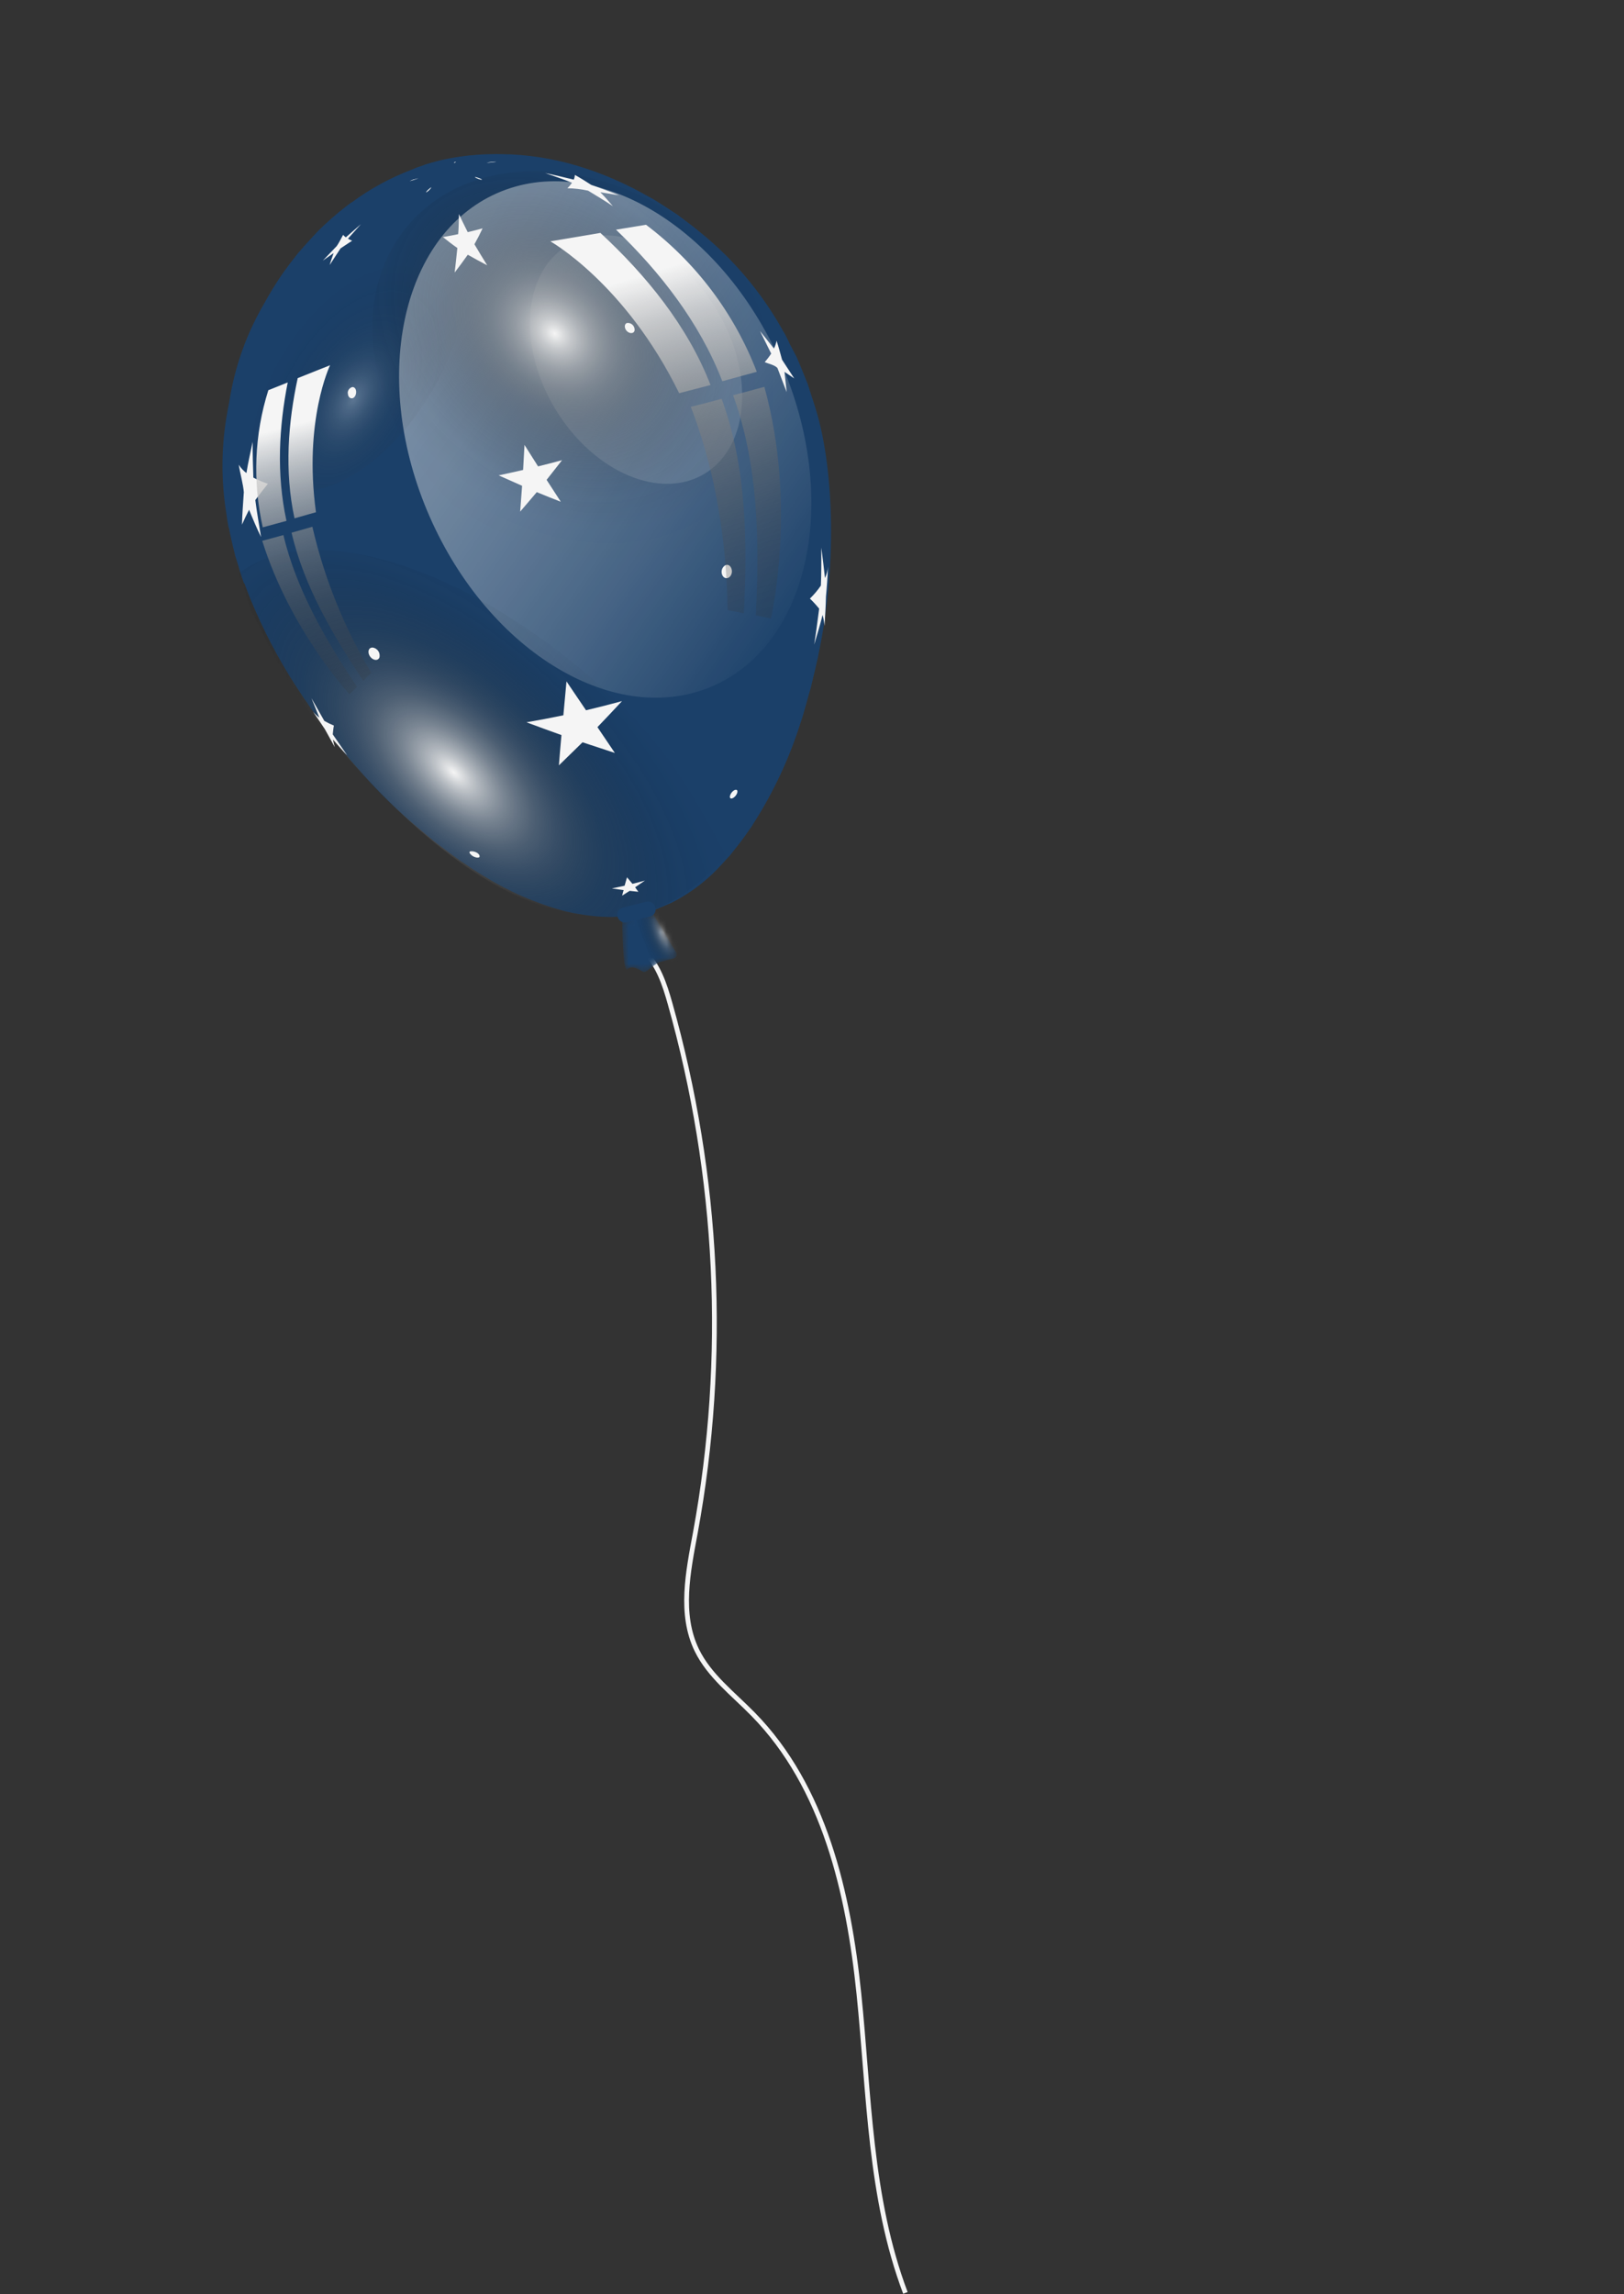 <?xml version="1.0" encoding="UTF-8"?> <svg xmlns="http://www.w3.org/2000/svg" width="257" height="363" viewBox="0 0 257 363" fill="none"><rect x="0" y="0" width="257" height="363" fill="#333333" stroke="none"/> <g opacity="0.95"> <path d="M101.868 150.468C104.149 152.593 105.185 155.77 106.029 158.766C113.758 186.139 115.133 214.809 110.045 242.502C108.896 248.692 107.494 255.394 110.276 261.119C112.259 265.186 116.019 268.012 119.191 271.26C130.446 282.725 134.278 299.53 135.919 315.458C137.56 331.386 137.6 347.775 143.281 362.812" stroke="white" stroke-width="0.75" stroke-miterlimit="10"></path> <path d="M50.093 38.078L50.352 37.826L49.611 38.59L50.093 38.078Z" fill="#1A416C"></path> <path d="M38.611 92.299L38.591 92.252C38.108 90.893 37.776 89.791 37.427 88.617C37.633 89.312 37.859 89.998 38.091 90.682L37.282 88.132L37.349 88.283C37.314 88.204 37.279 88.125 37.248 88.052C37.216 87.98 37.201 87.861 37.176 87.786L37.234 87.917C37.176 87.786 37.163 87.635 37.121 87.488C36.732 85.996 36.453 84.722 36.24 83.577L36.193 83.472L36.156 83.386C36.026 82.659 35.914 81.971 35.827 81.305C35.01 76.275 35.003 71.17 35.806 66.191C35.937 65.416 36.084 64.556 36.271 63.648C37.123 58.091 39.008 52.782 41.828 47.998C41.991 47.694 42.147 47.409 42.313 47.128L42.436 46.888L42.58 46.663C43.358 45.316 44.136 44.126 44.895 43.046L44.982 42.915L45.084 42.786C45.625 42.025 46.163 41.327 46.684 40.676L47.08 40.157C47.939 39.151 49.073 37.888 50.05 36.856L49.886 37.019L50.527 36.364C50.937 35.948 51.435 35.487 51.938 35.039C52.441 34.591 52.827 34.239 53.352 33.806L53.564 33.614L53.746 33.474C54.306 33.018 54.87 32.568 55.538 32.081L55.577 32.065L55.647 32.035C58.549 29.888 61.73 28.15 65.109 26.864L65.693 26.617L65.911 26.524L66.518 26.314L66.953 26.176L67.299 26.029L68.094 25.794L68.827 25.593L68.878 25.571L69.681 25.371L70.492 25.191L71.347 25.024L72.23 24.869L73.21 24.727L74.227 24.6L75.249 24.519C75.307 24.494 75.371 24.467 75.455 24.502L75.416 24.518L75.474 24.494C76.496 24.412 77.559 24.391 78.626 24.377L78.881 24.386C79.414 24.386 79.931 24.402 80.422 24.428L79.993 24.407L80.948 24.432C84.924 24.634 88.873 25.382 92.685 26.655C95.118 27.451 97.493 28.433 99.789 29.593L100.201 29.786L100.692 30.054C101.174 30.303 101.675 30.56 102.141 30.84L103.36 31.503C104.535 32.201 106.047 33.218 107.191 33.968L108.45 34.912C108.775 35.149 109.099 35.419 109.406 35.632L110.256 36.304L110.513 36.524C110.569 36.562 110.624 36.604 110.675 36.65C115.981 40.911 120.435 46.169 123.78 52.118C123.878 52.342 124.025 52.538 124.153 52.742L124.748 53.905C124.823 54.076 124.898 54.248 124.974 54.419L126.06 56.476C126.619 57.748 127.299 59.485 127.826 60.771L128.365 62.466C128.69 63.43 128.945 64.253 129.138 64.882C131.672 73.144 132.748 88.303 129.498 103.678L129.477 103.804L129.446 103.958L129.419 104.087L129.386 104.218C129.265 104.793 129.118 105.426 128.97 106.06C128.864 106.511 128.746 106.937 128.646 107.401L128.288 108.906L128.04 109.746C127.752 110.822 127.453 111.872 127.147 112.908L126.954 113.577L126.758 114.153C124.97 119.876 122.438 125.311 119.229 130.318L118.929 130.813L118.355 131.619C117.635 132.66 116.882 133.659 116.096 134.618L115.522 135.354L114.89 136.029C114.412 136.568 113.921 137.097 113.425 137.612C111.788 139.285 109.942 140.735 107.932 141.928L107.748 142.045L106.942 142.496L106.185 142.888L105.544 143.16L104.915 143.426L104.396 143.647L103.896 143.859L103.426 144.019L102.962 144.176L102.519 144.31L102.069 144.43L101.623 144.541L101.165 144.641L100.682 144.737L100.18 144.825L99.625 144.911L99.039 144.98L98.47 145.018L98.116 145.043C97.806 145.065 97.499 145.078 97.196 145.081L96.824 145.099L96.562 145.092L96.118 145.085L95.245 145.057L95.135 145.049C94.15 144.989 93.174 144.88 92.208 144.726L91.97 144.686L91.462 144.605L90.639 144.461L89.294 144.156L89.048 144.08C84.685 142.885 80.496 141.055 76.617 138.648L76.453 138.553L76.327 138.474C75.298 137.863 74.354 137.223 73.424 136.577L72.849 136.204C71.584 135.317 69.949 134.055 68.712 133.126L67.365 132C66.674 131.433 66.057 130.913 65.508 130.442L65.044 130.044C64.983 129.997 64.925 129.946 64.87 129.891L64.8 129.835C61.888 127.275 59.15 124.517 56.607 121.581C55.864 120.755 55.318 120.118 54.505 119.118C54.491 119.085 54.479 119.059 54.468 119.032C54.456 119.006 54.332 118.879 54.268 118.804L54.025 118.493C53.206 117.495 52.396 116.465 51.594 115.403L51.548 115.297C51.419 115.125 51.29 114.969 51.149 114.787C50.777 114.287 50.364 113.712 49.946 113.123L49.054 111.89L48.744 111.428C48.66 111.236 48.506 111.075 48.383 110.9C48.261 110.726 48.177 110.605 48.078 110.467L47.885 110.165C44.976 105.885 42.471 101.343 40.404 96.605L40.387 96.565C40.361 96.506 40.335 96.447 40.306 96.381C39.605 94.786 39.107 93.48 38.692 92.327L38.611 92.299ZM80.946 24.495L81.065 24.507L81.266 24.516L80.946 24.495ZM82.181 24.589L82.403 24.659L81.497 24.59L82.181 24.589Z" fill="#1A416C"></path> <path d="M75.989 25.062L76.343 25.045L75.352 25.119L75.989 25.062Z" fill="#1A416C"></path> <g style="mix-blend-mode:overlay" opacity="0.45"> <path d="M123.542 57.303C133.002 78.834 128.219 101.765 112.884 108.52C97.55 115.275 77.452 103.296 68.004 81.776C58.557 60.255 63.331 37.32 78.665 30.565C94 23.81 114.101 35.795 123.542 57.303Z" fill="url(#paint0_linear_1700_1744)"></path> </g> <g style="mix-blend-mode:overlay" opacity="0.15"> <path d="M113.36 48.943C119.426 58.873 118.656 70.484 111.642 74.873C104.628 79.263 94.018 74.777 87.955 64.853C81.891 54.929 82.651 43.315 89.666 38.925C96.68 34.535 107.287 39.015 113.36 48.943Z" fill="white"></path> </g> <path style="mix-blend-mode:screen" d="M74.453 82.432C58.572 68.899 54.144 47.963 64.564 35.671C74.983 23.379 96.304 24.384 112.185 37.918C128.065 51.451 132.493 72.386 122.073 84.678C111.654 96.971 90.334 95.965 74.453 82.432Z" fill="url(#paint1_radial_1700_1744)"></path> <path style="mix-blend-mode:screen" opacity="0.3" d="M42.873 76.595C35.88 72.477 36.031 59.078 43.209 46.667C50.388 34.256 61.876 27.534 68.869 31.652C75.862 35.77 75.712 49.169 68.533 61.58C61.355 73.991 49.867 80.713 42.873 76.595Z" fill="url(#paint2_radial_1700_1744)"></path> <path style="mix-blend-mode:screen" d="M88.496 144.079C74.361 140.754 61.295 127.161 53.242 117.848C47.555 111.291 44.835 107.124 39.703 96.447C39.455 95.881 38.145 91.326 37.699 90.812C49.608 81.385 75.87 90.107 98.077 111.371C106.454 119.397 110.337 126.954 114.923 135.369C106.478 144.718 99.366 146.633 88.496 144.079Z" fill="url(#paint3_radial_1700_1744)"></path> <g style="mix-blend-mode:overlay"> <path d="M93.055 30.164C94.245 30.891 95.852 31.84 96.995 32.633C96.42 31.952 95.643 31.051 95.003 30.428C95.893 30.561 97.081 30.747 97.964 30.897C96.652 30.395 94.898 29.704 93.565 29.258C92.797 28.761 91.773 28.113 90.971 27.677C90.963 27.938 90.903 28.192 90.796 28.426C89.439 28.099 87.635 27.657 86.27 27.381C87.549 27.827 89.266 28.4 90.517 28.92C90.306 29.234 90.062 29.524 89.791 29.785C90.885 29.802 91.979 29.93 93.055 30.164Z" fill="white"></path> <path d="M53.306 38.919L51.092 41.233L52.795 40.044C52.607 40.613 52.327 41.355 52.168 41.936L53.895 39.3L55.725 38.088C55.498 37.998 55.276 37.892 55.064 37.769L57.121 35.466L54.726 37.557C54.568 37.444 54.425 37.311 54.299 37.162C53.996 37.694 53.649 38.425 53.299 38.921" fill="white"></path> <path d="M38.58 77.955C38.486 79.467 38.322 81.492 38.294 83.015C38.608 82.298 39.069 81.33 39.419 80.66C39.957 81.99 40.68 83.708 41.312 84.974C41.026 83.218 40.624 80.888 40.404 79.127C40.99 78.341 41.778 77.305 42.397 76.544C41.603 76.289 40.832 75.963 40.092 75.568C40.042 73.867 39.964 71.602 39.986 69.91C39.674 71.39 39.224 73.35 38.999 74.855C38.518 74.493 38.106 74.044 37.783 73.533C37.988 74.864 38.488 76.607 38.593 77.949" fill="white"></path> <path d="M129.636 96.284C129.412 98.001 129.121 100.292 128.844 101.992C129.27 100.595 129.83 98.728 130.174 97.303C130.327 97.874 130.431 98.457 130.483 99.043C130.566 97.643 130.683 95.785 130.71 94.379C130.847 92.964 130.989 91.079 131.017 89.656C130.983 90.289 130.826 90.904 130.553 91.467C130.39 90.024 130.182 88.101 129.959 86.66C129.986 88.449 129.983 90.859 129.907 92.653C129.398 93.4 128.815 94.092 128.168 94.717C128.683 95.211 129.167 95.737 129.617 96.292" fill="white"></path> <path d="M51.422 115.396L52.986 118.236C52.867 117.835 52.77 117.429 52.694 117.018C53.368 117.771 54.221 118.795 54.939 119.513L52.66 116.203C52.711 115.785 52.749 115.218 52.839 114.807C52.319 114.599 51.813 114.353 51.325 114.072L49.29 110.479L50.548 113.566C50.188 113.302 49.859 112.997 49.566 112.658C50.122 113.484 50.886 114.562 51.422 115.396Z" fill="white"></path> <path d="M123.033 58.234L124.49 62.043C124.387 61.085 124.265 59.808 124.143 58.841C124.606 59.157 125.212 59.56 125.692 59.884L123.762 56.921C123.507 56.027 123.207 54.826 122.895 53.925C122.806 54.352 122.665 54.764 122.476 55.153L120.278 52.389L122.041 55.951C121.733 56.425 121.391 56.874 121.017 57.296C121.622 57.575 122.59 57.738 123.033 58.234Z" fill="white"></path> <path d="M72.376 39.249C72.249 40.413 72.093 41.965 71.95 43.127C72.585 42.288 73.427 41.172 74.028 40.308C74.947 40.825 76.166 41.504 77.099 41.983C76.486 40.985 75.668 39.659 75.079 38.65C75.507 37.89 76.015 36.901 76.37 36.133C75.595 36.344 74.809 36.545 74.016 36.732C73.593 35.872 73.019 34.74 72.631 33.873C72.609 34.828 72.591 36.102 72.506 37.052C71.705 37.22 70.898 37.375 70.092 37.514C70.741 38.02 71.648 38.753 72.37 39.236" fill="white"></path> <path d="M88.85 116.329C88.718 117.767 88.555 119.672 88.445 121.108C89.563 120.021 91.054 118.565 92.186 117.457C93.717 117.969 95.761 118.64 97.302 119.14C96.483 117.918 95.382 116.282 94.546 115.059C95.725 113.829 97.279 112.189 98.433 110.938C96.556 111.452 94.658 111.935 92.739 112.388C91.808 111.017 90.569 109.188 89.648 107.821L89.153 113.179C87.216 113.585 85.264 113.957 83.311 114.292C84.971 114.906 87.196 115.728 88.869 116.321" fill="white"></path> <path d="M82.62 76.907L82.317 80.953C83.108 80.03 84.164 78.806 84.944 77.873C86.088 78.343 87.613 78.966 88.747 79.394L86.499 75.928C87.227 75 88.211 73.768 88.944 72.815C87.7 73.154 86.436 73.482 85.15 73.797L83.001 70.399L82.783 74.362C81.495 74.658 80.204 74.944 78.912 75.22C80.031 75.717 81.506 76.384 82.628 76.872" fill="white"></path> <path d="M98.69 140.831L98.445 141.724L99.644 140.962C100.056 141.008 100.606 141.074 101.021 141.111L100.509 140.398L102.06 139.336C101.378 139.531 100.749 139.688 100.085 139.852L99.226 138.82L98.844 140.15C98.174 140.303 97.502 140.447 96.825 140.582L98.655 140.838" fill="white"></path> <path d="M75.665 28.293C76.008 28.429 76.285 28.484 76.259 28.409C76.234 28.334 75.383 27.998 75.201 28.02C75.02 28.043 75.525 28.235 75.665 28.293Z" fill="white"></path> <path d="M99.083 52.25C99.514 52.848 100.349 52.877 100.428 52.242C100.439 52.08 100.412 51.917 100.35 51.766C100.288 51.614 100.192 51.478 100.07 51.369C99.948 51.26 99.803 51.181 99.647 51.137C99.492 51.093 99.329 51.087 99.173 51.118C98.731 51.361 98.853 51.918 99.083 52.25Z" fill="white"></path> <path d="M114.257 90.884C114.508 91.646 115.33 91.696 115.697 90.97C116.064 90.243 115.588 89.178 114.865 89.406L114.788 89.439C114.547 89.577 114.364 89.796 114.267 90.059C114.17 90.322 114.167 90.613 114.257 90.884Z" fill="white"></path> <path d="M115.507 125.99C115.457 126.365 115.722 126.48 116.124 126.192C116.66 125.807 116.897 125.039 116.509 124.976C116.418 124.968 116.327 124.982 116.244 125.018C116.059 125.116 115.897 125.253 115.77 125.421C115.643 125.589 115.554 125.783 115.507 125.99Z" fill="white"></path> <path d="M67.694 30.066C67.495 30.277 67.376 30.446 67.453 30.445C67.795 30.243 68.082 29.958 68.289 29.616C68.076 29.735 67.883 29.886 67.717 30.065" fill="white"></path> <path d="M55.049 62.218C55.036 62.935 55.648 63.285 56.08 62.828C56.513 62.371 56.477 61.283 55.787 61.24C55.565 61.288 55.369 61.412 55.231 61.592C55.093 61.771 55.022 61.995 55.03 62.226" fill="white"></path> <path d="M58.386 103.54C58.705 104.405 59.739 104.731 60.037 104.058C60.086 103.882 60.094 103.696 60.062 103.513C60.03 103.331 59.959 103.156 59.852 103.003C59.746 102.849 59.609 102.721 59.449 102.627C59.29 102.532 59.112 102.474 58.931 102.457C58.298 102.491 58.229 103.114 58.386 103.54Z" fill="white"></path> <path d="M74.559 135.266C75.043 135.726 75.932 135.873 75.903 135.478C75.875 135.084 75.279 134.718 74.661 134.699C74.042 134.68 74.334 135.049 74.553 135.253" fill="white"></path> <path d="M65.468 28.384C65.243 28.458 65.025 28.552 64.817 28.664C65.295 28.538 65.765 28.386 66.225 28.209C65.99 28.251 65.757 28.311 65.531 28.389" fill="white"></path> <path d="M72.137 25.664C72.186 25.598 72.112 25.606 72.11 25.6C71.946 25.617 71.789 25.737 71.859 25.79C71.877 25.787 71.895 25.779 71.911 25.768C71.998 25.737 72.078 25.688 72.143 25.623" fill="white"></path> <path d="M77.882 25.682C78.484 25.615 78.52 25.592 78.53 25.58C78.011 25.581 77.495 25.642 76.993 25.761C77.29 25.747 77.586 25.719 77.879 25.675" fill="white"></path> </g> <mask id="mask0_1700_1744" style="mask-type:luminance" maskUnits="userSpaceOnUse" x="98" y="144" width="10" height="10"> <path d="M102.991 144.015L107.004 150.717C107.055 150.806 107.085 150.904 107.092 151.005C107.1 151.106 107.084 151.207 107.046 151.299C107.008 151.391 106.949 151.472 106.874 151.536C106.799 151.6 106.709 151.644 106.613 151.666C106.01 151.804 105.193 152.01 104.509 152.222C103.265 152.616 102.338 154.098 101.729 153.753C101.12 153.408 100.043 152.674 99.274 153.369C98.504 154.063 98.469 145.486 98.469 145.486L102.991 144.015Z" fill="white"></path> </mask> <g mask="url(#mask0_1700_1744)"> <path d="M102.994 144.015L107.004 150.714C107.055 150.802 107.085 150.9 107.092 151.001C107.1 151.102 107.084 151.203 107.046 151.295C107.008 151.387 106.949 151.468 106.873 151.532C106.798 151.596 106.709 151.641 106.612 151.663C106.009 151.801 105.192 152.007 104.507 152.219C103.262 152.614 102.335 154.096 101.726 153.752C101.117 153.407 100.04 152.674 99.27 153.369C98.5 154.064 98.47 145.489 98.47 145.489L102.994 144.015Z" fill="#1A416C"></path> <path style="mix-blend-mode:screen" opacity="0.8" d="M110.19 152.981C110.19 152.981 108.183 162.657 106.703 160.306C104.938 157.497 103.602 154.441 102.743 151.247C101.721 147.583 97.749 140.05 99.125 139.526C100.5 139.002 100.74 134.039 103.133 139.115C105.525 144.191 109.67 152.481 109.67 152.481" fill="url(#paint4_radial_1700_1744)"></path> </g> <path d="M99.186 145.948L102.898 145.017C103.2 144.941 103.456 144.745 103.61 144.472C103.763 144.2 103.802 143.873 103.718 143.563C103.676 143.409 103.606 143.265 103.51 143.137C103.414 143.01 103.295 142.902 103.159 142.82C103.023 142.738 102.874 142.684 102.719 142.661C102.564 142.637 102.408 142.645 102.258 142.684L98.546 143.614C98.244 143.691 97.988 143.887 97.834 144.159C97.68 144.432 97.642 144.759 97.726 145.068C97.811 145.378 98.013 145.644 98.286 145.809C98.56 145.974 98.883 146.024 99.186 145.948Z" fill="#1A416C"></path> <g style="mix-blend-mode:overlay"> <path style="mix-blend-mode:screen" d="M97.487 36.345L102.229 35.564C110.118 41.505 116.209 49.587 119.765 58.831L114.305 60.322C110.734 51.062 104.446 43.028 97.487 36.345Z" fill="url(#paint5_linear_1700_1744)"></path> <path style="mix-blend-mode:screen" d="M95.013 36.854C102.163 43.467 108.797 51.514 112.444 60.925C111.289 61.229 110.127 61.536 108.96 61.83L107.478 62.218C98.947 44.827 87.095 38.189 87.095 38.189L95.013 36.854Z" fill="url(#paint6_linear_1700_1744)"></path> <path style="mix-blend-mode:screen" d="M114.2 63.108C118.137 73.827 118.301 85.756 117.719 97.054L115.145 96.532C114.947 83.521 112.6 72.91 109.327 64.381C110.947 63.971 112.572 63.547 114.2 63.108Z" fill="url(#paint7_linear_1700_1744)"></path> <path style="mix-blend-mode:screen" d="M116.011 62.54L120.961 61.214C126.193 80.069 121.997 97.865 121.997 97.865L119.603 97.381C120.198 85.771 120.029 73.559 116.011 62.54Z" fill="url(#paint8_linear_1700_1744)"></path> <path style="mix-blend-mode:screen" d="M45.533 60.516L42.467 61.739C40.258 68.702 39.953 76.197 41.582 83.443C42.833 83.107 44.091 82.768 45.336 82.419C43.713 75 44.161 67.45 45.533 60.516Z" fill="url(#paint9_linear_1700_1744)"></path> <path style="mix-blend-mode:screen" d="M47.114 59.832C45.605 66.792 44.973 74.505 46.607 82.021L48.986 81.339L50.003 81.056C48.015 66.511 52.237 57.79 52.237 57.79L47.114 59.832Z" fill="url(#paint10_linear_1700_1744)"></path> <path style="mix-blend-mode:screen" d="M46.139 84.289C48.103 92.751 52.699 100.561 57.486 107.724L58.752 106.447C54.453 99.276 51.306 91.477 49.435 83.353C48.307 83.672 47.239 83.974 46.139 84.289Z" fill="url(#paint11_linear_1700_1744)"></path> <path style="mix-blend-mode:screen" d="M44.852 84.666L41.499 85.579C45.939 99.769 55.312 109.854 55.312 109.854L56.491 108.668C51.597 101.353 46.88 93.289 44.852 84.666Z" fill="url(#paint12_linear_1700_1744)"></path> </g> </g> <defs> <linearGradient id="paint0_linear_1700_1744" x1="137.602" y1="85.001" x2="72.631" y2="40.127" gradientUnits="userSpaceOnUse"> <stop stop-color="white" stop-opacity="0"></stop> <stop offset="0.15" stop-color="white" stop-opacity="0.19"></stop> <stop offset="0.38" stop-color="white" stop-opacity="0.47"></stop> <stop offset="0.6" stop-color="white" stop-opacity="0.7"></stop> <stop offset="0.77" stop-color="white" stop-opacity="0.86"></stop> <stop offset="0.92" stop-color="white" stop-opacity="0.96"></stop> <stop offset="1" stop-color="white"></stop> </linearGradient> <radialGradient id="paint1_radial_1700_1744" cx="0" cy="0" r="1" gradientUnits="userSpaceOnUse" gradientTransform="translate(87.802 52.791) rotate(130.286) scale(32.766 42.319)"> <stop stop-color="white"></stop> <stop offset="0.06" stop-color="#DDDDDD" stop-opacity="0.87"></stop> <stop offset="0.16" stop-color="#AAAAAA" stop-opacity="0.67"></stop> <stop offset="0.26" stop-color="#7C7C7C" stop-opacity="0.49"></stop> <stop offset="0.36" stop-color="#565656" stop-opacity="0.34"></stop> <stop offset="0.47" stop-color="#373737" stop-opacity="0.21"></stop> <stop offset="0.59" stop-color="#1F1F1F" stop-opacity="0.12"></stop> <stop offset="0.7" stop-color="#0D0D0D" stop-opacity="0.05"></stop> <stop offset="0.83" stop-color="#030303" stop-opacity="0.01"></stop> <stop offset="0.99" stop-opacity="0"></stop> </radialGradient> <radialGradient id="paint2_radial_1700_1744" cx="0" cy="0" r="1" gradientUnits="userSpaceOnUse" gradientTransform="translate(55.925 63.211) rotate(30.493) scale(16.59 29.073)"> <stop stop-color="white"></stop> <stop offset="0.06" stop-color="#DDDDDD" stop-opacity="0.87"></stop> <stop offset="0.16" stop-color="#AAAAAA" stop-opacity="0.67"></stop> <stop offset="0.26" stop-color="#7C7C7C" stop-opacity="0.49"></stop> <stop offset="0.36" stop-color="#565656" stop-opacity="0.34"></stop> <stop offset="0.47" stop-color="#373737" stop-opacity="0.21"></stop> <stop offset="0.59" stop-color="#1F1F1F" stop-opacity="0.12"></stop> <stop offset="0.7" stop-color="#0D0D0D" stop-opacity="0.05"></stop> <stop offset="0.83" stop-color="#030303" stop-opacity="0.01"></stop> <stop offset="0.99" stop-opacity="0"></stop> </radialGradient> <radialGradient id="paint3_radial_1700_1744" cx="0" cy="0" r="1" gradientUnits="userSpaceOnUse" gradientTransform="translate(71.803 122.211) rotate(132.699) scale(31.956 63.759)"> <stop stop-color="white"></stop> <stop offset="0.06" stop-color="#DDDDDD" stop-opacity="0.87"></stop> <stop offset="0.16" stop-color="#AAAAAA" stop-opacity="0.67"></stop> <stop offset="0.26" stop-color="#7C7C7C" stop-opacity="0.49"></stop> <stop offset="0.36" stop-color="#565656" stop-opacity="0.34"></stop> <stop offset="0.47" stop-color="#373737" stop-opacity="0.21"></stop> <stop offset="0.59" stop-color="#1F1F1F" stop-opacity="0.12"></stop> <stop offset="0.7" stop-color="#0D0D0D" stop-opacity="0.05"></stop> <stop offset="0.83" stop-color="#030303" stop-opacity="0.01"></stop> <stop offset="0.99" stop-opacity="0"></stop> </radialGradient> <radialGradient id="paint4_radial_1700_1744" cx="0" cy="0" r="1" gradientUnits="userSpaceOnUse" gradientTransform="translate(105.026 147.587) rotate(159.291) scale(4.478 10.047)"> <stop stop-color="white"></stop> <stop offset="0.06" stop-color="#DDDDDD" stop-opacity="0.87"></stop> <stop offset="0.16" stop-color="#AAAAAA" stop-opacity="0.67"></stop> <stop offset="0.26" stop-color="#7C7C7C" stop-opacity="0.49"></stop> <stop offset="0.36" stop-color="#565656" stop-opacity="0.34"></stop> <stop offset="0.47" stop-color="#373737" stop-opacity="0.21"></stop> <stop offset="0.59" stop-color="#1F1F1F" stop-opacity="0.12"></stop> <stop offset="0.7" stop-color="#0D0D0D" stop-opacity="0.05"></stop> <stop offset="0.83" stop-color="#030303" stop-opacity="0.01"></stop> <stop offset="0.99" stop-opacity="0"></stop> </radialGradient> <linearGradient id="paint5_linear_1700_1744" x1="106.845" y1="41.934" x2="141.733" y2="161.491" gradientUnits="userSpaceOnUse"> <stop stop-color="white"></stop> <stop offset="0.06" stop-color="#DDDDDD" stop-opacity="0.87"></stop> <stop offset="0.16" stop-color="#AAAAAA" stop-opacity="0.67"></stop> <stop offset="0.26" stop-color="#7C7C7C" stop-opacity="0.49"></stop> <stop offset="0.36" stop-color="#565656" stop-opacity="0.34"></stop> <stop offset="0.47" stop-color="#373737" stop-opacity="0.21"></stop> <stop offset="0.59" stop-color="#1F1F1F" stop-opacity="0.12"></stop> <stop offset="0.7" stop-color="#0D0D0D" stop-opacity="0.05"></stop> <stop offset="0.83" stop-color="#030303" stop-opacity="0.01"></stop> <stop offset="0.99" stop-opacity="0"></stop> </linearGradient> <linearGradient id="paint6_linear_1700_1744" x1="98.16" y1="44.554" x2="133.06" y2="164.235" gradientUnits="userSpaceOnUse"> <stop stop-color="white"></stop> <stop offset="0.06" stop-color="#DDDDDD" stop-opacity="0.87"></stop> <stop offset="0.16" stop-color="#AAAAAA" stop-opacity="0.67"></stop> <stop offset="0.26" stop-color="#7C7C7C" stop-opacity="0.49"></stop> <stop offset="0.36" stop-color="#565656" stop-opacity="0.34"></stop> <stop offset="0.47" stop-color="#373737" stop-opacity="0.21"></stop> <stop offset="0.59" stop-color="#1F1F1F" stop-opacity="0.12"></stop> <stop offset="0.7" stop-color="#0D0D0D" stop-opacity="0.05"></stop> <stop offset="0.83" stop-color="#030303" stop-opacity="0.01"></stop> <stop offset="0.99" stop-opacity="0"></stop> </linearGradient> <linearGradient id="paint7_linear_1700_1744" x1="102.407" y1="39.123" x2="137.292" y2="158.655" gradientUnits="userSpaceOnUse"> <stop stop-color="white"></stop> <stop offset="0.06" stop-color="#DDDDDD" stop-opacity="0.87"></stop> <stop offset="0.16" stop-color="#AAAAAA" stop-opacity="0.67"></stop> <stop offset="0.26" stop-color="#7C7C7C" stop-opacity="0.49"></stop> <stop offset="0.36" stop-color="#565656" stop-opacity="0.34"></stop> <stop offset="0.47" stop-color="#373737" stop-opacity="0.21"></stop> <stop offset="0.59" stop-color="#1F1F1F" stop-opacity="0.12"></stop> <stop offset="0.7" stop-color="#0D0D0D" stop-opacity="0.05"></stop> <stop offset="0.83" stop-color="#030303" stop-opacity="0.01"></stop> <stop offset="0.99" stop-opacity="0"></stop> </linearGradient> <linearGradient id="paint8_linear_1700_1744" x1="107.646" y1="37.484" x2="142.545" y2="157.155" gradientUnits="userSpaceOnUse"> <stop stop-color="white"></stop> <stop offset="0.06" stop-color="#DDDDDD" stop-opacity="0.87"></stop> <stop offset="0.16" stop-color="#AAAAAA" stop-opacity="0.67"></stop> <stop offset="0.26" stop-color="#7C7C7C" stop-opacity="0.49"></stop> <stop offset="0.36" stop-color="#565656" stop-opacity="0.34"></stop> <stop offset="0.47" stop-color="#373737" stop-opacity="0.21"></stop> <stop offset="0.59" stop-color="#1F1F1F" stop-opacity="0.12"></stop> <stop offset="0.7" stop-color="#0D0D0D" stop-opacity="0.05"></stop> <stop offset="0.83" stop-color="#030303" stop-opacity="0.01"></stop> <stop offset="0.99" stop-opacity="0"></stop> </linearGradient> <linearGradient id="paint9_linear_1700_1744" x1="32.15" y1="70.856" x2="55.35" y2="163.527" gradientUnits="userSpaceOnUse"> <stop stop-color="white"></stop> <stop offset="0.06" stop-color="#DDDDDD" stop-opacity="0.87"></stop> <stop offset="0.16" stop-color="#AAAAAA" stop-opacity="0.67"></stop> <stop offset="0.26" stop-color="#7C7C7C" stop-opacity="0.49"></stop> <stop offset="0.36" stop-color="#565656" stop-opacity="0.34"></stop> <stop offset="0.47" stop-color="#373737" stop-opacity="0.21"></stop> <stop offset="0.59" stop-color="#1F1F1F" stop-opacity="0.12"></stop> <stop offset="0.7" stop-color="#0D0D0D" stop-opacity="0.05"></stop> <stop offset="0.83" stop-color="#030303" stop-opacity="0.01"></stop> <stop offset="0.99" stop-opacity="0"></stop> </linearGradient> <linearGradient id="paint10_linear_1700_1744" x1="38.123" y1="69.292" x2="61.33" y2="162.058" gradientUnits="userSpaceOnUse"> <stop stop-color="white"></stop> <stop offset="0.06" stop-color="#DDDDDD" stop-opacity="0.87"></stop> <stop offset="0.16" stop-color="#AAAAAA" stop-opacity="0.67"></stop> <stop offset="0.26" stop-color="#7C7C7C" stop-opacity="0.49"></stop> <stop offset="0.36" stop-color="#565656" stop-opacity="0.34"></stop> <stop offset="0.47" stop-color="#373737" stop-opacity="0.21"></stop> <stop offset="0.59" stop-color="#1F1F1F" stop-opacity="0.12"></stop> <stop offset="0.7" stop-color="#0D0D0D" stop-opacity="0.05"></stop> <stop offset="0.83" stop-color="#030303" stop-opacity="0.01"></stop> <stop offset="0.99" stop-opacity="0"></stop> </linearGradient> <linearGradient id="paint11_linear_1700_1744" x1="33.386" y1="67.548" x2="56.544" y2="159.526" gradientUnits="userSpaceOnUse"> <stop stop-color="white"></stop> <stop offset="0.06" stop-color="#DDDDDD" stop-opacity="0.87"></stop> <stop offset="0.16" stop-color="#AAAAAA" stop-opacity="0.67"></stop> <stop offset="0.26" stop-color="#7C7C7C" stop-opacity="0.49"></stop> <stop offset="0.36" stop-color="#565656" stop-opacity="0.34"></stop> <stop offset="0.47" stop-color="#373737" stop-opacity="0.21"></stop> <stop offset="0.59" stop-color="#1F1F1F" stop-opacity="0.12"></stop> <stop offset="0.7" stop-color="#0D0D0D" stop-opacity="0.05"></stop> <stop offset="0.83" stop-color="#030303" stop-opacity="0.01"></stop> <stop offset="0.99" stop-opacity="0"></stop> </linearGradient> <linearGradient id="paint12_linear_1700_1744" x1="29.744" y1="68.494" x2="52.896" y2="160.491" gradientUnits="userSpaceOnUse"> <stop stop-color="white"></stop> <stop offset="0.06" stop-color="#DDDDDD" stop-opacity="0.87"></stop> <stop offset="0.16" stop-color="#AAAAAA" stop-opacity="0.67"></stop> <stop offset="0.26" stop-color="#7C7C7C" stop-opacity="0.49"></stop> <stop offset="0.36" stop-color="#565656" stop-opacity="0.34"></stop> <stop offset="0.47" stop-color="#373737" stop-opacity="0.21"></stop> <stop offset="0.59" stop-color="#1F1F1F" stop-opacity="0.12"></stop> <stop offset="0.7" stop-color="#0D0D0D" stop-opacity="0.05"></stop> <stop offset="0.83" stop-color="#030303" stop-opacity="0.01"></stop> <stop offset="0.99" stop-opacity="0"></stop> </linearGradient> </defs> </svg> 